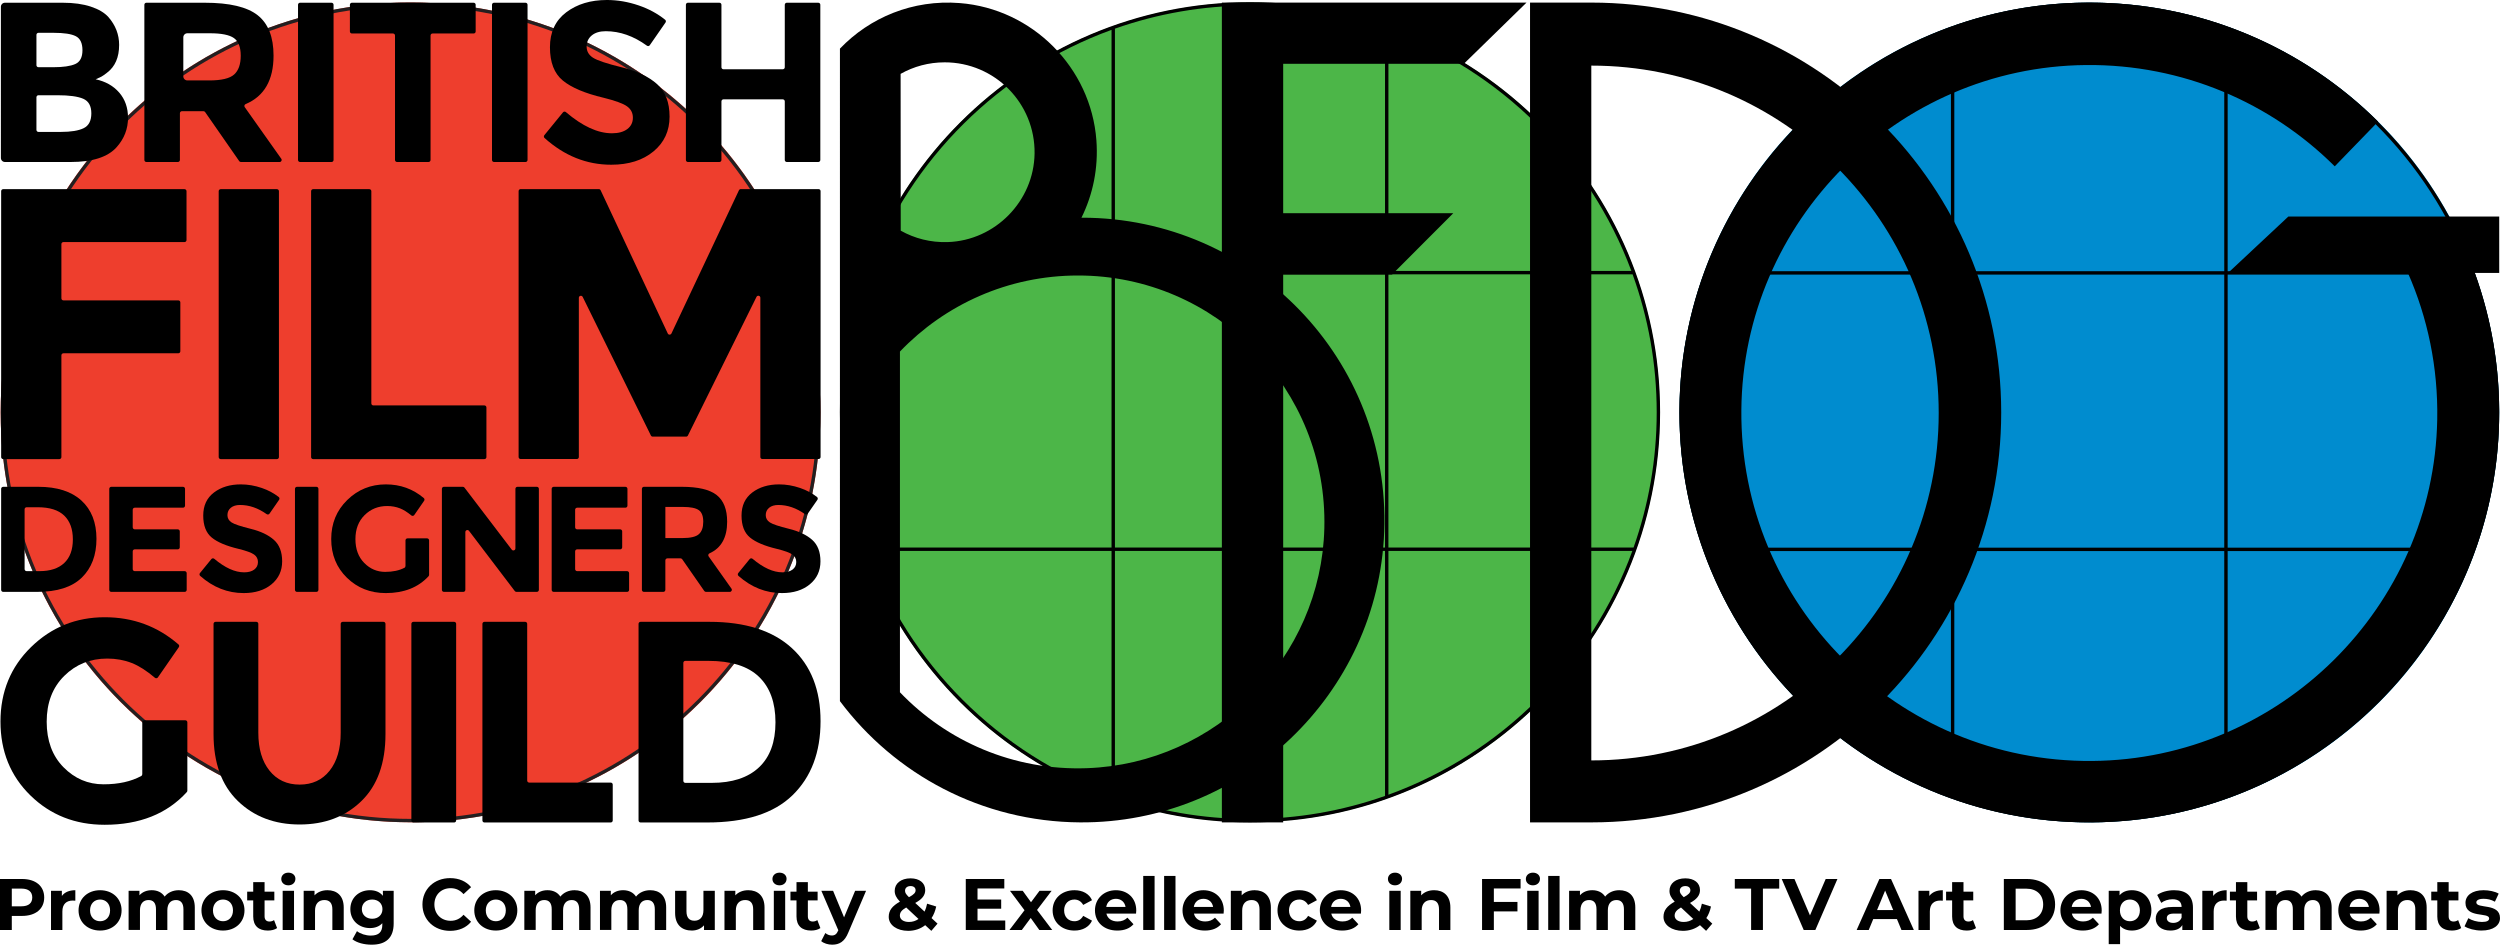 <?xml version="1.0" encoding="UTF-8"?> <svg xmlns="http://www.w3.org/2000/svg" id="uuid-058d240d-cfe1-4920-b8c7-aae94152c477" viewBox="0 0 880.64 332.771"><defs><style>.uuid-3c08897f-44d5-4b16-bc11-22925368febe,.uuid-992b46c2-681b-47f1-876e-70f4f7eb9ede,.uuid-51040bf6-9986-442e-bf55-7710871356fe,.uuid-1243d147-7913-47c7-850f-62cfac705b1e,.uuid-6a1984d7-6dee-44d9-82d8-d2633ae6b83f{stroke-width:0px;}.uuid-992b46c2-681b-47f1-876e-70f4f7eb9ede{fill:#4cb648;}.uuid-51040bf6-9986-442e-bf55-7710871356fe{fill:#231f20;}.uuid-1243d147-7913-47c7-850f-62cfac705b1e{fill:#ee3e2d;}.uuid-6a1984d7-6dee-44d9-82d8-d2633ae6b83f{fill:#008ccf;}</style></defs><g id="uuid-5a7d81a7-9c3e-43fc-8f9d-f63de1971042"><g id="uuid-4e6c2c20-d688-4156-9001-93de2ced836f"><g id="uuid-3b5bd29a-7f5a-4453-9852-85f9f9c8c2b0"><circle class="uuid-992b46c2-681b-47f1-876e-70f4f7eb9ede" cx="440.32" cy="145.23" r="144.316"></circle><path class="uuid-3c08897f-44d5-4b16-bc11-22925368febe" d="m440.32.769c-79.656,0-144.462,64.805-144.462,144.461s64.805,144.462,144.462,144.462,144.461-64.805,144.461-144.462S519.976.769,440.32.769Zm48.761,95.87h86.013c5.49,15.18,8.49,31.541,8.49,48.592,0,16.697-2.881,32.731-8.155,47.644h-86.348v-96.235Zm-1.198,96.235h-95.139v-96.235h95.139v96.235Zm86.772-97.433h-85.574V10.516c39.491,14.338,70.942,45.574,85.574,84.925ZM487.883,10.093v85.348h-95.139V10.098c14.894-5.259,30.905-8.131,47.576-8.131s32.673,2.871,47.563,8.127Zm-96.337.427v84.92h-85.561c14.63-39.347,46.076-70.58,85.561-84.92Zm-86,86.118h86v96.235h-86.335c-5.274-14.913-8.155-30.947-8.155-47.644,0-17.05,3-33.412,8.49-48.592Zm.088,97.433h85.912v85.869c-39.802-14.456-71.437-46.076-85.912-85.869Zm87.11,86.291v-86.291h95.139v86.296c-14.89,5.256-30.896,8.127-47.563,8.127s-32.682-2.872-47.576-8.132Zm96.337-.418v-85.873h85.925c-14.477,39.797-46.117,71.42-85.925,85.873Z"></path></g><g id="uuid-2b837405-3fea-420f-a6b1-7d311963abd3"><circle class="uuid-6a1984d7-6dee-44d9-82d8-d2633ae6b83f" cx="735.975" cy="145.303" r="144.39"></circle><path class="uuid-3c08897f-44d5-4b16-bc11-22925368febe" d="m735.97.913c-79.614,0-144.385,64.77-144.385,144.385s64.771,144.385,144.385,144.385,144.385-64.771,144.385-144.385S815.584.913,735.97.913Zm48.735,9.742c39.47,14.331,70.905,45.55,85.529,84.88h-85.529V10.654Zm-97.483.005v84.875h-85.516c14.623-39.326,46.052-70.542,85.516-84.875Zm0,269.276c-39.781-14.448-71.399-46.051-85.867-85.823h85.867v85.823Zm96.286.427c-14.882,5.253-30.88,8.123-47.538,8.123s-32.665-2.871-47.551-8.127v-86.246h95.089v86.25Zm0-87.447h-182.575c-5.272-14.905-8.151-30.931-8.151-47.618,0-17.041,2.998-33.394,8.485-48.566h182.24v96.184Zm0-97.381h-95.089V10.237c14.886-5.256,30.889-8.127,47.551-8.127s32.656,2.869,47.538,8.123v85.302Zm1.197,184.406v-85.828h85.88c-14.469,39.776-46.092,71.382-85.88,85.828Zm0-87.025v-96.184h85.968c5.487,15.172,8.485,31.524,8.485,48.566,0,16.688-2.879,32.713-8.151,47.618h-86.302Z"></path></g><g id="uuid-ebb43cbc-08f9-438f-815a-dbae00648d6a"><path id="uuid-834030a0-a9bb-4d87-b48d-cee41d4f4797" class="uuid-3c08897f-44d5-4b16-bc11-22925368febe" d="m295.869,246.977c19.296,25.761,49.989,42.492,84.599,42.714,57.222.367,104.952-45.171,107.123-102.353,2.305-60.711-46.228-110.653-106.425-110.653-.072,0-.143.003-.215.003,4.016-8.127,5.996-17.44,5.261-27.276-1.915-25.601-22.523-46.309-48.115-48.329-16.611-1.311-31.758,5.111-42.224,16.049l-.003,229.845Zm36.901-225.018c17.639,0,31.909,14.421,31.664,32.116-.232,16.736-13.855,30.643-30.583,31.199-6.027.201-11.692-1.284-16.561-4.018l-.044-55.237c4.587-2.585,9.884-4.061,15.525-4.061Zm50.102,248.64c-25.908.914-49.393-9.53-65.864-26.742l0-120.012c15.803-16.514,38.062-26.797,62.723-26.797,48.671,0,87.986,40.057,86.776,89.002-1.128,45.627-38.023,82.94-83.635,84.549Z"></path><polygon id="uuid-5f67b93d-89f3-4cb6-a755-937b2baae512" class="uuid-3c08897f-44d5-4b16-bc11-22925368febe" points="430.408 .913 430.408 22.483 430.408 75.112 430.408 96.712 430.408 289.692 452.008 289.692 452.008 96.712 490.35 96.712 511.913 75.112 452.008 75.112 452.008 22.483 515.642 22.483 537.724 .913 430.408 .913"></polygon><path id="uuid-9c74eb75-5250-433a-acd5-ddd9ca442983" class="uuid-3c08897f-44d5-4b16-bc11-22925368febe" d="m560.65.914v-.001h-21.687v288.78h21.687v-.001c79.697-.056,144.287-64.679,144.287-144.389S640.347.97,560.65.914Zm-.103,266.943V23.112c67.585,0,122.373,54.788,122.373,122.373s-54.788,122.373-122.373,122.373Z"></path><path id="uuid-6f05675d-5d64-44d8-9efa-305c02532a68" class="uuid-3c08897f-44d5-4b16-bc11-22925368febe" d="m871.775,96.144h8.59v-19.865h-74.283l-21.24,19.865h63.363c6.935,15.747,10.658,33.227,10.324,51.615-1.203,66.105-55.428,119.758-121.542,120.292-68.527.553-124.182-55.13-123.583-123.667.581-66.483,54.872-120.829,121.354-121.474,34.219-.332,65.24,13.362,87.67,35.681l15.269-15.755c-26.43-26.239-62.952-42.328-103.233-41.916-78.284.8-142.189,64.805-142.874,143.09-.707,80.772,64.915,146.389,145.689,145.676,77.931-.688,141.747-63.965,143.064-141.888.307-18.163-2.745-35.572-8.568-51.655Z"></path></g></g><g id="uuid-03b343a9-97bc-4e9c-ad2b-2d3bbebc9646"><circle class="uuid-1243d147-7913-47c7-850f-62cfac705b1e" cx="144.612" cy="145.267" r="144.385"></circle><path class="uuid-51040bf6-9986-442e-bf55-7710871356fe" d="m144.612,289.651C64.998,289.651.228,224.881.228,145.266S64.998.882,144.612.882s144.384,64.771,144.384,144.385-64.77,144.385-144.384,144.385Zm0-287.575C65.658,2.077,1.423,66.311,1.423,145.266s64.235,143.19,143.189,143.19,143.189-64.235,143.189-143.19S223.567,2.077,144.612,2.077Z"></path></g><g id="uuid-5b4e20ac-85e0-4025-a596-dc5378dbc1e2"><g id="uuid-47f0a6d0-5089-43b1-bc31-993b609fd6a3"><path class="uuid-3c08897f-44d5-4b16-bc11-22925368febe" d="m50.834,253.725h14.45c.394,0,.713.319.713.713v24.083c0,.181-.068.358-.19.492-6.997,7.681-16.641,11.52-28.932,11.52-10.382,0-19.096-3.438-26.14-10.314-7.045-6.876-10.567-15.555-10.567-26.037s3.59-19.229,10.769-26.241c7.179-7.011,15.841-10.517,25.987-10.517,9.927,0,18.581,3.195,25.958,9.585.276.239.327.654.119.954l-7.377,10.656c-.24.346-.728.402-1.05.13-2.937-2.485-5.652-4.217-8.145-5.196-2.664-1.044-5.546-1.567-8.646-1.567-6.001,0-11.057,2.04-15.168,6.118-4.113,4.08-6.168,9.455-6.168,16.129s1.972,12.017,5.915,16.027c3.943,4.011,8.645,6.017,14.106,6.017,5.277,0,9.704-.976,13.281-2.928.23-.126.37-.37.37-.633v-18.277c0-.394.319-.713.713-.713Z"></path><path class="uuid-3c08897f-44d5-4b16-bc11-22925368febe" d="m94.936,271.472c2.629,3.271,6.168,4.905,10.617,4.905s7.971-1.634,10.566-4.905c2.595-3.268,3.893-7.735,3.893-13.398v-38.318c0-.394.319-.713.713-.713h14.35c.394,0,.713.319.713.713v38.824c0,10.248-2.83,18.117-8.493,23.611-5.663,5.495-12.911,8.241-21.741,8.241s-16.095-2.764-21.791-8.292c-5.697-5.527-8.544-13.381-8.544-23.561v-38.824c0-.394.319-.713.713-.713h14.349c.394,0,.713.319.713.713v38.318c0,5.663,1.315,10.13,3.944,13.398Z"></path><path class="uuid-3c08897f-44d5-4b16-bc11-22925368febe" d="m145.62,219.042h14.35c.394,0,.713.319.713.713v69.256c0,.394-.319.713-.713.713h-14.35c-.394,0-.713-.319-.713-.713v-69.256c0-.394.319-.713.713-.713Z"></path><path class="uuid-3c08897f-44d5-4b16-bc11-22925368febe" d="m169.932,289.011v-69.256c0-.394.319-.713.713-.713h14.349c.394,0,.713.319.713.713v55.201c0,.394.319.713.713.713h28.707c.394,0,.713.319.713.713v12.63c0,.394-.319.713-.713.713h-44.482c-.394,0-.713-.319-.713-.713Z"></path><path class="uuid-3c08897f-44d5-4b16-bc11-22925368febe" d="m278.93,228.294c6.74,6.169,10.112,14.748,10.112,25.735s-3.286,19.685-9.86,26.088c-6.572,6.405-16.601,9.606-30.083,9.606h-23.455c-.394,0-.713-.319-.713-.713v-69.256c0-.394.319-.713.713-.713h24.264c12.605,0,22.279,3.084,29.021,9.252Zm-11.578,42.015c3.876-3.64,5.814-8.931,5.814-15.875s-1.939-12.286-5.814-16.027c-3.877-3.741-9.825-5.612-17.847-5.612h-8.084c-.394,0-.713.319-.713.713v41.55c0,.394.319.713.713.713h9.298c7.212,0,12.756-1.82,16.634-5.461Z"></path></g><g id="uuid-70ea4f21-a5ca-4098-afcb-3398b756f75c"><path class="uuid-3c08897f-44d5-4b16-bc11-22925368febe" d="m28.684,176.322c3.53,3.23,5.296,7.724,5.296,13.478s-1.721,10.31-5.164,13.664c-3.442,3.354-8.694,5.031-15.755,5.031H1.122c-.397,0-.718-.321-.718-.718v-35.581c0-.397.321-.718.718-.718h12.363c6.601,0,11.668,1.615,15.199,4.845Zm-6.064,22.004c2.03-1.907,3.045-4.678,3.045-8.314s-1.015-6.435-3.045-8.394c-2.031-1.96-5.146-2.939-9.347-2.939h-3.889c-.397,0-.718.321-.718.718v21.071c0,.397.321.718.718.718h4.525c3.777,0,6.681-.953,8.712-2.859Z"></path><path class="uuid-3c08897f-44d5-4b16-bc11-22925368febe" d="m65.181,172.195v5.925c0,.397-.321.718-.718.718h-16.993c-.397,0-.718.321-.718.718v6.189c0,.397.321.718.718.718h15.14c.397,0,.718.321.718.718v5.608c0,.397-.321.718-.718.718h-15.14c-.397,0-.718.321-.718.718v6.243c0,.397.321.718.718.718h17.576c.397,0,.718.321.718.718v5.873c0,.397-.321.718-.718.718h-25.837c-.397,0-.718-.321-.718-.718v-35.581c0-.397.321-.718.718-.718h25.255c.397,0,.718.321.718.718Z"></path><path class="uuid-3c08897f-44d5-4b16-bc11-22925368febe" d="m81.308,178.865c-.794.653-1.192,1.518-1.192,2.594,0,1.077.485,1.933,1.456,2.568.971.636,3.212,1.386,6.726,2.251,3.513.866,6.24,2.163,8.182,3.892,1.941,1.73,2.912,4.255,2.912,7.573,0,3.319-1.244,6.011-3.733,8.076-2.489,2.065-5.764,3.098-9.823,3.098-5.648,0-10.755-2.017-15.32-6.049-.289-.255-.322-.701-.079-1l4.027-4.936c.254-.311.714-.344,1.021-.086,3.775,3.175,7.279,4.763,10.509,4.763,1.517,0,2.709-.327,3.575-.981.865-.653,1.297-1.536,1.297-2.648s-.459-1.994-1.377-2.648c-.919-.653-2.736-1.315-5.455-1.986-4.308-1.024-7.459-2.357-9.453-3.998-1.995-1.642-2.992-4.219-2.992-7.732s1.262-6.222,3.786-8.129c2.524-1.907,5.675-2.86,9.453-2.86,2.47,0,4.942.424,7.414,1.271,2.24.768,4.22,1.827,5.939,3.176.298.234.354.668.138.979l-3.384,4.883c-.229.33-.681.398-1.008.166-3.028-2.147-6.15-3.22-9.364-3.22-1.377,0-2.462.328-3.257.981Z"></path><path class="uuid-3c08897f-44d5-4b16-bc11-22925368febe" d="m104.622,171.477h6.826c.397,0,.718.321.718.718v35.581c0,.397-.321.718-.718.718h-6.826c-.397,0-.718-.321-.718-.718v-35.581c0-.397.321-.718.718-.718Z"></path><path class="uuid-3c08897f-44d5-4b16-bc11-22925368febe" d="m143.556,189.641h6.879c.397,0,.718.321.718.718v12.127c0,.185-.069.366-.195.502-3.657,3.954-8.675,5.929-15.057,5.929-5.438,0-10.001-1.801-13.69-5.402-3.689-3.6-5.534-8.146-5.534-13.636s1.88-10.07,5.641-13.743c3.76-3.672,8.296-5.508,13.609-5.508,5.091,0,9.542,1.605,13.353,4.813.283.238.335.662.124.967l-3.469,5.012c-.24.347-.727.403-1.054.134-1.428-1.173-2.752-1.999-3.975-2.479-1.395-.547-2.905-.821-4.529-.821-3.142,0-5.79,1.069-7.943,3.204-2.154,2.137-3.23,4.952-3.23,8.447s1.032,6.294,3.098,8.393c2.065,2.102,4.527,3.151,7.388,3.151,2.672,0,4.929-.478,6.768-1.434.237-.123.38-.375.38-.643v-9.015c0-.397.321-.718.718-.718Z"></path><path class="uuid-3c08897f-44d5-4b16-bc11-22925368febe" d="m182.279,171.477h6.825c.397,0,.718.321.718.718v35.581c0,.397-.321.718-.718.718h-7.188c-.224,0-.436-.105-.572-.283l-16.131-21.216c-.416-.547-1.29-.253-1.29.434v20.347c0,.397-.321.718-.718.718h-6.825c-.397,0-.718-.321-.718-.718v-35.581c0-.397.321-.718.718-.718h6.659c.224,0,.435.105.571.283l16.66,21.857c.417.546,1.289.252,1.289-.435v-20.986c0-.397.321-.718.718-.718Z"></path><path class="uuid-3c08897f-44d5-4b16-bc11-22925368febe" d="m221.024,172.195v5.925c0,.397-.321.718-.718.718h-16.994c-.397,0-.718.321-.718.718v6.189c0,.397.321.718.718.718h15.139c.397,0,.718.321.718.718v5.608c0,.397-.321.718-.718.718h-15.139c-.397,0-.718.321-.718.718v6.243c0,.397.321.718.718.718h17.575c.397,0,.718.321.718.718v5.873c0,.397-.321.718-.718.718h-25.837c-.397,0-.718-.321-.718-.718v-35.581c0-.397.321-.718.718-.718h25.255c.397,0,.718.321.718.718Z"></path><path class="uuid-3c08897f-44d5-4b16-bc11-22925368febe" d="m256.144,183.763c0,5.567-2.07,9.285-6.207,11.15-.421.19-.582.702-.315,1.079l8.05,11.369c.337.475-.003,1.133-.586,1.133h-8.405c-.235,0-.455-.115-.59-.308l-7.78-11.193c-.134-.193-.354-.308-.59-.308h-4.626c-.397,0-.718.321-.718.718v10.373c0,.397-.321.718-.718.718h-6.825c-.397,0-.718-.321-.718-.718v-35.581c0-.397.321-.718.718-.718h13.316c5.754,0,9.858.972,12.313,2.913,2.453,1.942,3.681,5.067,3.681,9.374Zm-9.956,4.395c1.024-.917,1.536-2.374,1.536-4.369,0-1.994-.529-3.362-1.588-4.104-1.06-.741-2.913-1.112-5.561-1.112h-6.196v10.963h6.037c2.824,0,4.748-.458,5.772-1.377Z"></path><path class="uuid-3c08897f-44d5-4b16-bc11-22925368febe" d="m270.929,178.865c-.793.653-1.191,1.518-1.191,2.594,0,1.077.485,1.933,1.456,2.568.971.636,3.213,1.386,6.726,2.251,3.512.866,6.239,2.163,8.181,3.892,1.941,1.73,2.913,4.255,2.913,7.573,0,3.319-1.245,6.011-3.733,8.076-2.489,2.065-5.764,3.098-9.824,3.098-5.648,0-10.755-2.017-15.32-6.049-.289-.255-.322-.701-.079-1l4.027-4.936c.254-.311.714-.344,1.021-.086,3.775,3.175,7.278,4.763,10.508,4.763,1.518,0,2.71-.327,3.575-.981.865-.653,1.298-1.536,1.298-2.648s-.459-1.994-1.377-2.648c-.918-.653-2.737-1.315-5.455-1.986-4.308-1.024-7.459-2.357-9.453-3.998-1.996-1.642-2.992-4.219-2.992-7.732s1.262-6.222,3.786-8.129c2.523-1.907,5.674-2.86,9.453-2.86,2.47,0,4.942.424,7.414,1.271,2.241.768,4.221,1.827,5.939,3.176.298.234.354.668.138.979l-3.384,4.883c-.229.33-.681.398-1.008.166-3.029-2.147-6.15-3.22-9.364-3.22-1.376,0-2.463.328-3.257.981Z"></path></g><g id="uuid-052d5ba8-7a0a-4fc0-82f2-de6cd4cf7cbc"><path class="uuid-3c08897f-44d5-4b16-bc11-22925368febe" d="m65.703,67.347v17.213c0,.394-.319.712-.712.712H22.338c-.394,0-.712.319-.712.712v19.117c0,.394.319.712.712.712h40.475c.394,0,.712.319.712.712v17.212c0,.394-.319.712-.712.712H22.338c-.394,0-.712.319-.712.712v35.85c0,.394-.319.712-.712.712H1.117c-.394,0-.712-.319-.712-.712v-93.667c0-.394.319-.712.712-.712h63.873c.394,0,.712.319.712.712Z"></path><path class="uuid-3c08897f-44d5-4b16-bc11-22925368febe" d="m77.747,66.634h19.797c.394,0,.712.319.712.712v93.667c0,.394-.319.712-.712.712h-19.797c-.394,0-.712-.319-.712-.712v-93.667c0-.394.319-.712.712-.712Z"></path><path class="uuid-3c08897f-44d5-4b16-bc11-22925368febe" d="m109.587,161.013v-93.667c0-.394.319-.712.712-.712h19.797c.394,0,.712.319.712.712v74.757c0,.394.319.712.712.712h39.115c.394,0,.712.319.712.712v17.485c0,.394-.319.712-.712.712h-60.336c-.394,0-.712-.319-.712-.712Z"></path><path class="uuid-3c08897f-44d5-4b16-bc11-22925368febe" d="m266.484,104.572l-24.163,48.837c-.12.243-.368.397-.638.397h-11.765c-.271,0-.519-.154-.639-.398l-24.027-48.82c-.333-.677-1.352-.44-1.352.315v56.081c0,.393-.319.712-.712.712h-19.796c-.393,0-.712-.319-.712-.712v-93.661c0-.393.319-.712.712-.712h27.537c.276,0,.528.16.645.41l23.65,50.454c.256.546,1.032.547,1.289.001l23.783-50.456c.118-.249.369-.409.644-.409h27.402c.393,0,.712.319.712.712v93.661c0,.393-.319.712-.712.712h-19.796c-.393,0-.712-.319-.712-.712v-56.095c0-.753-1.017-.991-1.351-.316Z"></path></g><g id="uuid-6722dab6-03aa-41fb-99fa-7da490487cf3"><path class="uuid-3c08897f-44d5-4b16-bc11-22925368febe" d="m24.872,57.064H1.739c-.787,0-1.426-.638-1.426-1.426V2.389C.314,1.602.952.964,1.739.964h20.404c3.798,0,7.075.456,9.832,1.364,2.755.91,4.828,2.14,6.22,3.692,2.515,2.889,3.772,6.153,3.772,9.791,0,4.388-1.418,7.652-4.254,9.791-.963.75-1.633,1.218-2.007,1.405-.375.189-1.043.495-2.006.923,3.478.75,6.246,2.314,8.307,4.695,2.059,2.381,3.09,5.338,3.09,8.868,0,3.907-1.338,7.358-4.013,10.354-3.103,3.478-8.507,5.217-16.212,5.217ZM12.834,22.964c0,.394.319.713.713.713h5.226c3.477,0,6.059-.374,7.745-1.124,1.685-.749,2.528-2.368,2.528-4.856s-.776-4.133-2.327-4.936c-1.552-.802-4.174-1.203-7.865-1.203h-5.306c-.394,0-.713.319-.713.713v10.693Zm0,22.792c0,.394.319.713.713.713h7.875c3.584,0,6.273-.441,8.066-1.324,1.792-.882,2.688-2.621,2.688-5.216s-.95-4.307-2.849-5.137c-1.9-.829-4.936-1.244-9.109-1.244h-6.671c-.394,0-.713.319-.713.713v11.495Z"></path><path class="uuid-3c08897f-44d5-4b16-bc11-22925368febe" d="m96.358,19.583c0,8.627-3.278,14.322-9.832,17.084-.425.179-.587.694-.321,1.07l12.887,18.202c.334.472-.003,1.125-.582,1.125h-13.659c-.233,0-.452-.114-.585-.306l-12.014-17.286c-.133-.192-.352-.306-.585-.306h-7.582c-.394,0-.713.319-.713.713v16.472c0,.394-.319.713-.713.713h-11.095c-.394,0-.713-.319-.713-.713V1.676c0-.394.319-.713.713-.713h20.555c8.72,0,14.941,1.472,18.66,4.414,3.718,2.943,5.578,7.678,5.578,14.205Zm-13.887,6.662c1.551-1.391,2.327-3.598,2.327-6.621s-.803-5.097-2.408-6.22c-1.605-1.124-4.414-1.685-8.427-1.685h-7.964c-.787,0-1.426.638-1.426,1.426v13.762c0,.787.638,1.426,1.426,1.426h7.724c4.28,0,7.196-.695,8.748-2.086Z"></path><path class="uuid-3c08897f-44d5-4b16-bc11-22925368febe" d="m105.692.964h11.094c.394,0,.713.319.713.713v54.675c0,.394-.319.713-.713.713h-11.094c-.394,0-.713-.319-.713-.713V1.676c0-.394.319-.713.713-.713Z"></path><path class="uuid-3c08897f-44d5-4b16-bc11-22925368febe" d="m151.665,12.511v43.84c0,.394-.319.713-.713.713h-11.095c-.394,0-.713-.319-.713-.713V12.511c0-.394-.319-.713-.713-.713h-14.465c-.394,0-.713-.319-.713-.713V1.676c0-.394.319-.713.713-.713h42.877c.394,0,.713.319.713.713v9.409c0,.394-.319.713-.713.713h-14.465c-.394,0-.713.319-.713.713Z"></path><path class="uuid-3c08897f-44d5-4b16-bc11-22925368febe" d="m174.023.964h11.095c.394,0,.713.319.713.713v54.675c0,.394-.319.713-.713.713h-11.095c-.394,0-.713-.319-.713-.713V1.676c0-.394.319-.713.713-.713Z"></path><path class="uuid-3c08897f-44d5-4b16-bc11-22925368febe" d="m208.449,12.48c-1.203.991-1.805,2.301-1.805,3.933,0,1.633.735,2.929,2.207,3.893,1.47.964,4.868,2.101,10.193,3.411,5.323,1.311,9.456,3.277,12.4,5.898,2.942,2.622,4.414,6.449,4.414,11.477s-1.887,9.109-5.659,12.24c-3.772,3.129-8.735,4.695-14.888,4.695-8.672,0-16.502-3.136-23.489-9.409-.284-.255-.318-.696-.076-.992l6.572-8.056c.253-.31.712-.344,1.016-.084,5.833,4.977,11.24,7.465,16.218,7.465,2.3,0,4.106-.494,5.418-1.485,1.31-.989,1.966-2.327,1.966-4.013s-.696-3.022-2.087-4.013c-1.392-.99-4.147-1.993-8.267-3.01-6.528-1.552-11.304-3.571-14.326-6.061-3.023-2.487-4.534-6.393-4.534-11.717s1.912-9.431,5.738-12.319c3.825-2.889,8.6-4.335,14.326-4.335,3.744,0,7.49.642,11.236,1.927,3.517,1.206,6.611,2.885,9.28,5.035.291.235.346.66.133.968l-5.548,8.005c-.228.328-.68.396-1.003.162-4.686-3.4-9.519-5.101-14.5-5.101-2.086,0-3.732.496-4.936,1.485Z"></path><path class="uuid-3c08897f-44d5-4b16-bc11-22925368febe" d="m277.157.964h11.095c.394,0,.713.319.713.713v54.675c0,.394-.319.713-.713.713h-11.095c-.394,0-.713-.319-.713-.713v-20.646c0-.394-.319-.713-.713-.713h-20.886c-.394,0-.713.319-.713.713v20.646c0,.394-.319.713-.713.713h-11.094c-.394,0-.713-.319-.713-.713V1.676c0-.394.319-.713.713-.713h11.094c.394,0,.713.319.713.713v22.01c0,.394.319.713.713.713h20.886c.394,0,.713-.319.713-.713V1.676c0-.394.319-.713.713-.713Z"></path></g></g><g id="uuid-161729a4-1868-4466-a371-a400fa8a4182"><path class="uuid-3c08897f-44d5-4b16-bc11-22925368febe" d="m15.572,316.147c0,4.002-3.002,6.49-7.799,6.49h-3.617v4.951H0v-17.958h7.773c4.797,0,7.799,2.489,7.799,6.516Zm-4.208,0c0-1.976-1.282-3.13-3.822-3.13h-3.387v6.234h3.387c2.54,0,3.822-1.155,3.822-3.104Z"></path><path class="uuid-3c08897f-44d5-4b16-bc11-22925368febe" d="m26.538,313.582v3.694c-.334-.025-.59-.051-.898-.051-2.206,0-3.668,1.206-3.668,3.848v6.516h-4.002v-13.801h3.822v1.821c.975-1.334,2.617-2.027,4.746-2.027Z"></path><path class="uuid-3c08897f-44d5-4b16-bc11-22925368febe" d="m27.668,320.688c0-4.156,3.207-7.106,7.594-7.106s7.568,2.95,7.568,7.106-3.181,7.106-7.568,7.106-7.594-2.951-7.594-7.106Zm11.108,0c0-2.386-1.514-3.822-3.514-3.822s-3.54,1.437-3.54,3.822,1.539,3.823,3.54,3.823,3.514-1.437,3.514-3.823Z"></path><path class="uuid-3c08897f-44d5-4b16-bc11-22925368febe" d="m68.618,319.687v7.901h-4.002v-7.286c0-2.232-1-3.258-2.617-3.258-1.795,0-3.052,1.155-3.052,3.617v6.926h-4.002v-7.286c0-2.232-.949-3.258-2.617-3.258-1.77,0-3.027,1.155-3.027,3.617v6.926h-4.002v-13.801h3.822v1.59c1.026-1.18,2.566-1.795,4.336-1.795,1.924,0,3.566.744,4.541,2.257,1.103-1.411,2.899-2.257,4.977-2.257,3.284,0,5.643,1.898,5.643,6.105Z"></path><path class="uuid-3c08897f-44d5-4b16-bc11-22925368febe" d="m70.963,320.688c0-4.156,3.207-7.106,7.594-7.106s7.568,2.95,7.568,7.106-3.181,7.106-7.568,7.106-7.594-2.951-7.594-7.106Zm11.108,0c0-2.386-1.514-3.822-3.514-3.822s-3.54,1.437-3.54,3.822,1.539,3.823,3.54,3.823,3.514-1.437,3.514-3.823Z"></path><path class="uuid-3c08897f-44d5-4b16-bc11-22925368febe" d="m97.611,326.922c-.821.59-2.027.872-3.258.872-3.258,0-5.156-1.668-5.156-4.951v-5.669h-2.129v-3.078h2.129v-3.361h4.002v3.361h3.437v3.078h-3.437v5.618c0,1.18.641,1.821,1.718,1.821.59,0,1.181-.179,1.617-.513l1.077,2.822Z"></path><path class="uuid-3c08897f-44d5-4b16-bc11-22925368febe" d="m99.082,309.631c0-1.257,1.001-2.232,2.489-2.232s2.489.923,2.489,2.155c0,1.333-1.001,2.309-2.489,2.309s-2.489-.975-2.489-2.232Zm.488,4.156h4.002v13.801h-4.002v-13.801Z"></path><path class="uuid-3c08897f-44d5-4b16-bc11-22925368febe" d="m121.078,319.687v7.901h-4.002v-7.286c0-2.232-1.026-3.258-2.796-3.258-1.924,0-3.31,1.18-3.31,3.72v6.824h-4.002v-13.801h3.822v1.616c1.077-1.18,2.694-1.821,4.566-1.821,3.258,0,5.721,1.898,5.721,6.105Z"></path><path class="uuid-3c08897f-44d5-4b16-bc11-22925368febe" d="m138.673,313.787v11.493c0,5.13-2.771,7.491-7.747,7.491-2.617,0-5.156-.641-6.773-1.898l1.591-2.873c1.18.949,3.104,1.565,4.874,1.565,2.822,0,4.053-1.283,4.053-3.772v-.59c-1.052,1.154-2.566,1.719-4.361,1.719-3.823,0-6.901-2.643-6.901-6.67s3.078-6.67,6.901-6.67c1.924,0,3.514.641,4.566,1.976v-1.77h3.797Zm-3.95,6.464c0-2.027-1.514-3.386-3.617-3.386s-3.643,1.359-3.643,3.386,1.539,3.387,3.643,3.387,3.617-1.36,3.617-3.387Z"></path><path class="uuid-3c08897f-44d5-4b16-bc11-22925368febe" d="m148.808,318.61c0-5.413,4.156-9.287,9.749-9.287,3.104,0,5.695,1.129,7.388,3.181l-2.668,2.463c-1.206-1.385-2.719-2.104-4.515-2.104-3.361,0-5.746,2.36-5.746,5.746s2.386,5.746,5.746,5.746c1.795,0,3.309-.718,4.515-2.129l2.668,2.463c-1.693,2.078-4.284,3.207-7.414,3.207-5.567,0-9.723-3.874-9.723-9.287Z"></path><path class="uuid-3c08897f-44d5-4b16-bc11-22925368febe" d="m167.068,320.688c0-4.156,3.207-7.106,7.594-7.106s7.568,2.95,7.568,7.106-3.181,7.106-7.568,7.106-7.594-2.951-7.594-7.106Zm11.108,0c0-2.386-1.514-3.822-3.514-3.822s-3.54,1.437-3.54,3.822,1.539,3.823,3.54,3.823,3.514-1.437,3.514-3.823Z"></path><path class="uuid-3c08897f-44d5-4b16-bc11-22925368febe" d="m208.017,319.687v7.901h-4.002v-7.286c0-2.232-1-3.258-2.617-3.258-1.795,0-3.052,1.155-3.052,3.617v6.926h-4.002v-7.286c0-2.232-.949-3.258-2.617-3.258-1.77,0-3.027,1.155-3.027,3.617v6.926h-4.002v-13.801h3.822v1.59c1.026-1.18,2.566-1.795,4.336-1.795,1.924,0,3.566.744,4.541,2.257,1.103-1.411,2.899-2.257,4.977-2.257,3.284,0,5.643,1.898,5.643,6.105Z"></path><path class="uuid-3c08897f-44d5-4b16-bc11-22925368febe" d="m234.661,319.687v7.901h-4.002v-7.286c0-2.232-1-3.258-2.617-3.258-1.795,0-3.052,1.155-3.052,3.617v6.926h-4.002v-7.286c0-2.232-.949-3.258-2.617-3.258-1.77,0-3.027,1.155-3.027,3.617v6.926h-4.002v-13.801h3.822v1.59c1.026-1.18,2.566-1.795,4.336-1.795,1.924,0,3.566.744,4.541,2.257,1.103-1.411,2.899-2.257,4.977-2.257,3.284,0,5.643,1.898,5.643,6.105Z"></path><path class="uuid-3c08897f-44d5-4b16-bc11-22925368febe" d="m251.791,313.787v13.801h-3.797v-1.642c-1.052,1.206-2.591,1.847-4.284,1.847-3.464,0-5.901-1.95-5.901-6.208v-7.798h4.002v7.208c0,2.309,1.026,3.336,2.796,3.336,1.847,0,3.181-1.181,3.181-3.72v-6.824h4.002Z"></path><path class="uuid-3c08897f-44d5-4b16-bc11-22925368febe" d="m269.309,319.687v7.901h-4.002v-7.286c0-2.232-1.026-3.258-2.796-3.258-1.924,0-3.31,1.18-3.31,3.72v6.824h-4.002v-13.801h3.822v1.616c1.077-1.18,2.694-1.821,4.566-1.821,3.258,0,5.721,1.898,5.721,6.105Z"></path><path class="uuid-3c08897f-44d5-4b16-bc11-22925368febe" d="m272.094,309.631c0-1.257,1.001-2.232,2.489-2.232s2.489.923,2.489,2.155c0,1.333-1.001,2.309-2.489,2.309s-2.489-.975-2.489-2.232Zm.488,4.156h4.002v13.801h-4.002v-13.801Z"></path><path class="uuid-3c08897f-44d5-4b16-bc11-22925368febe" d="m288.985,326.922c-.821.59-2.027.872-3.258.872-3.258,0-5.156-1.668-5.156-4.951v-5.669h-2.129v-3.078h2.129v-3.361h4.002v3.361h3.437v3.078h-3.437v5.618c0,1.18.641,1.821,1.718,1.821.59,0,1.181-.179,1.617-.513l1.077,2.822Z"></path><path class="uuid-3c08897f-44d5-4b16-bc11-22925368febe" d="m305.079,313.787l-6.234,14.648c-1.334,3.335-3.232,4.335-5.721,4.335-1.411,0-2.95-.462-3.848-1.257l1.462-2.848c.616.538,1.462.872,2.257.872,1.103,0,1.719-.487,2.257-1.719l.052-.128-5.978-13.904h4.13l3.874,9.363,3.899-9.363h3.848Z"></path><path class="uuid-3c08897f-44d5-4b16-bc11-22925368febe" d="m328.066,327.897l-2.155-2.001c-1.642,1.283-3.694,2.001-6.003,2.001-3.951,0-6.85-2.052-6.85-4.926,0-2.257,1.206-3.822,3.951-5.362-1.308-1.359-1.847-2.514-1.847-3.797,0-2.616,2.206-4.412,5.593-4.412,3.104,0,5.156,1.591,5.156,4.13,0,1.847-1.077,3.207-3.514,4.541l3.284,3.052c.384-.795.693-1.744.897-2.796l3.207,1c-.333,1.539-.872,2.925-1.642,4.079l2.104,1.95-2.18,2.54Zm-4.515-4.182l-4.335-4.053c-1.642.949-2.232,1.77-2.232,2.873,0,1.308,1.232,2.232,3.207,2.232,1.232,0,2.386-.36,3.361-1.052Zm-4.746-9.953c0,.693.282,1.206,1.385,2.283,1.77-.949,2.334-1.617,2.334-2.437,0-.872-.616-1.488-1.77-1.488-1.232,0-1.95.693-1.95,1.642Z"></path><path class="uuid-3c08897f-44d5-4b16-bc11-22925368febe" d="m354.107,324.254v3.335h-13.904v-17.958h13.571v3.336h-9.44v3.899h8.338v3.232h-8.338v4.156h9.774Z"></path><path class="uuid-3c08897f-44d5-4b16-bc11-22925368febe" d="m366.102,327.589l-3.027-4.233-3.13,4.233h-4.361l5.31-6.952-5.13-6.849h4.489l2.925,4.027,3.002-4.027h4.258l-5.131,6.747,5.336,7.055h-4.541Z"></path><path class="uuid-3c08897f-44d5-4b16-bc11-22925368febe" d="m370.792,320.688c0-4.156,3.207-7.106,7.696-7.106,2.899,0,5.182,1.257,6.183,3.514l-3.104,1.668c-.744-1.309-1.847-1.898-3.104-1.898-2.027,0-3.617,1.411-3.617,3.822s1.591,3.823,3.617,3.823c1.257,0,2.36-.564,3.104-1.898l3.104,1.693c-1,2.206-3.284,3.489-6.183,3.489-4.489,0-7.696-2.951-7.696-7.106Z"></path><path class="uuid-3c08897f-44d5-4b16-bc11-22925368febe" d="m400.175,321.817h-10.441c.385,1.719,1.847,2.771,3.951,2.771,1.462,0,2.514-.437,3.463-1.334l2.129,2.309c-1.283,1.462-3.207,2.232-5.695,2.232-4.771,0-7.875-3.002-7.875-7.106,0-4.13,3.155-7.106,7.362-7.106,4.053,0,7.184,2.719,7.184,7.157,0,.308-.052.744-.077,1.077Zm-10.492-2.334h6.798c-.282-1.744-1.59-2.873-3.386-2.873-1.821,0-3.13,1.103-3.412,2.873Z"></path><path class="uuid-3c08897f-44d5-4b16-bc11-22925368febe" d="m402.708,308.553h4.002v19.035h-4.002v-19.035Z"></path><path class="uuid-3c08897f-44d5-4b16-bc11-22925368febe" d="m410.072,308.553h4.002v19.035h-4.002v-19.035Z"></path><path class="uuid-3c08897f-44d5-4b16-bc11-22925368febe" d="m431.018,321.817h-10.441c.385,1.719,1.847,2.771,3.951,2.771,1.462,0,2.514-.437,3.463-1.334l2.129,2.309c-1.283,1.462-3.207,2.232-5.695,2.232-4.771,0-7.875-3.002-7.875-7.106,0-4.13,3.155-7.106,7.362-7.106,4.053,0,7.184,2.719,7.184,7.157,0,.308-.052.744-.077,1.077Zm-10.492-2.334h6.798c-.282-1.744-1.59-2.873-3.386-2.873-1.821,0-3.13,1.103-3.412,2.873Z"></path><path class="uuid-3c08897f-44d5-4b16-bc11-22925368febe" d="m447.674,319.687v7.901h-4.002v-7.286c0-2.232-1.026-3.258-2.796-3.258-1.924,0-3.31,1.18-3.31,3.72v6.824h-4.002v-13.801h3.822v1.616c1.077-1.18,2.694-1.821,4.566-1.821,3.258,0,5.721,1.898,5.721,6.105Z"></path><path class="uuid-3c08897f-44d5-4b16-bc11-22925368febe" d="m450.005,320.688c0-4.156,3.207-7.106,7.696-7.106,2.899,0,5.182,1.257,6.183,3.514l-3.104,1.668c-.744-1.309-1.847-1.898-3.104-1.898-2.027,0-3.617,1.411-3.617,3.822s1.591,3.823,3.617,3.823c1.257,0,2.36-.564,3.104-1.898l3.104,1.693c-1,2.206-3.284,3.489-6.183,3.489-4.489,0-7.696-2.951-7.696-7.106Z"></path><path class="uuid-3c08897f-44d5-4b16-bc11-22925368febe" d="m479.388,321.817h-10.441c.385,1.719,1.847,2.771,3.951,2.771,1.462,0,2.514-.437,3.463-1.334l2.129,2.309c-1.283,1.462-3.207,2.232-5.695,2.232-4.771,0-7.875-3.002-7.875-7.106,0-4.13,3.155-7.106,7.362-7.106,4.053,0,7.184,2.719,7.184,7.157,0,.308-.052.744-.077,1.077Zm-10.492-2.334h6.798c-.282-1.744-1.59-2.873-3.386-2.873-1.821,0-3.13,1.103-3.412,2.873Z"></path><path class="uuid-3c08897f-44d5-4b16-bc11-22925368febe" d="m488.907,309.631c0-1.257,1.001-2.232,2.489-2.232s2.489.923,2.489,2.155c0,1.333-1,2.309-2.489,2.309s-2.489-.975-2.489-2.232Zm.488,4.156h4.002v13.801h-4.002v-13.801Z"></path><path class="uuid-3c08897f-44d5-4b16-bc11-22925368febe" d="m510.903,319.687v7.901h-4.002v-7.286c0-2.232-1.026-3.258-2.796-3.258-1.924,0-3.31,1.18-3.31,3.72v6.824h-4.002v-13.801h3.822v1.616c1.077-1.18,2.694-1.821,4.566-1.821,3.258,0,5.721,1.898,5.721,6.105Z"></path><path class="uuid-3c08897f-44d5-4b16-bc11-22925368febe" d="m526.22,312.966v4.745h8.312v3.336h-8.312v6.541h-4.156v-17.958h13.571v3.336h-9.415Z"></path><path class="uuid-3c08897f-44d5-4b16-bc11-22925368febe" d="m537.491,309.631c0-1.257,1.001-2.232,2.489-2.232s2.489.923,2.489,2.155c0,1.333-1.001,2.309-2.489,2.309s-2.489-.975-2.489-2.232Zm.488,4.156h4.002v13.801h-4.002v-13.801Z"></path><path class="uuid-3c08897f-44d5-4b16-bc11-22925368febe" d="m545.365,308.553h4.002v19.035h-4.002v-19.035Z"></path><path class="uuid-3c08897f-44d5-4b16-bc11-22925368febe" d="m576.045,319.687v7.901h-4.002v-7.286c0-2.232-1-3.258-2.617-3.258-1.795,0-3.052,1.155-3.052,3.617v6.926h-4.002v-7.286c0-2.232-.949-3.258-2.617-3.258-1.77,0-3.027,1.155-3.027,3.617v6.926h-4.002v-13.801h3.822v1.59c1.026-1.18,2.566-1.795,4.336-1.795,1.924,0,3.566.744,4.541,2.257,1.103-1.411,2.899-2.257,4.977-2.257,3.284,0,5.643,1.898,5.643,6.105Z"></path><path class="uuid-3c08897f-44d5-4b16-bc11-22925368febe" d="m600.984,327.897l-2.155-2.001c-1.642,1.283-3.694,2.001-6.003,2.001-3.951,0-6.85-2.052-6.85-4.926,0-2.257,1.206-3.822,3.951-5.362-1.308-1.359-1.847-2.514-1.847-3.797,0-2.616,2.206-4.412,5.592-4.412,3.104,0,5.157,1.591,5.157,4.13,0,1.847-1.077,3.207-3.515,4.541l3.284,3.052c.385-.795.693-1.744.898-2.796l3.207,1c-.334,1.539-.873,2.925-1.642,4.079l2.103,1.95-2.18,2.54Zm-4.515-4.182l-4.335-4.053c-1.642.949-2.232,1.77-2.232,2.873,0,1.308,1.232,2.232,3.207,2.232,1.232,0,2.386-.36,3.361-1.052Zm-4.746-9.953c0,.693.282,1.206,1.385,2.283,1.77-.949,2.334-1.617,2.334-2.437,0-.872-.616-1.488-1.77-1.488-1.231,0-1.95.693-1.95,1.642Z"></path><path class="uuid-3c08897f-44d5-4b16-bc11-22925368febe" d="m616.84,313.018h-5.746v-3.387h15.649v3.387h-5.746v14.571h-4.156v-14.571Z"></path><path class="uuid-3c08897f-44d5-4b16-bc11-22925368febe" d="m647.244,309.631l-7.773,17.958h-4.105l-7.747-17.958h4.489l5.464,12.827,5.541-12.827h4.13Z"></path><path class="uuid-3c08897f-44d5-4b16-bc11-22925368febe" d="m668.205,323.741h-8.338l-1.591,3.848h-4.258l8.004-17.958h4.105l8.03,17.958h-4.361l-1.591-3.848Zm-1.308-3.155l-2.848-6.875-2.848,6.875h5.695Z"></path><path class="uuid-3c08897f-44d5-4b16-bc11-22925368febe" d="m684.366,313.582v3.694c-.334-.025-.59-.051-.898-.051-2.206,0-3.668,1.206-3.668,3.848v6.516h-4.002v-13.801h3.822v1.821c.975-1.334,2.617-2.027,4.746-2.027Z"></path><path class="uuid-3c08897f-44d5-4b16-bc11-22925368febe" d="m696.063,326.922c-.821.59-2.027.872-3.258.872-3.258,0-5.156-1.668-5.156-4.951v-5.669h-2.129v-3.078h2.129v-3.361h4.002v3.361h3.437v3.078h-3.437v5.618c0,1.18.641,1.821,1.718,1.821.59,0,1.181-.179,1.617-.513l1.077,2.822Z"></path><path class="uuid-3c08897f-44d5-4b16-bc11-22925368febe" d="m705.864,309.631h8.158c5.875,0,9.902,3.54,9.902,8.979s-4.027,8.979-9.902,8.979h-8.158v-17.958Zm7.953,14.546c3.566,0,5.901-2.129,5.901-5.567s-2.334-5.567-5.901-5.567h-3.797v11.134h3.797Z"></path><path class="uuid-3c08897f-44d5-4b16-bc11-22925368febe" d="m740.263,321.817h-10.441c.385,1.719,1.847,2.771,3.951,2.771,1.462,0,2.514-.437,3.463-1.334l2.129,2.309c-1.283,1.462-3.207,2.232-5.695,2.232-4.771,0-7.875-3.002-7.875-7.106,0-4.13,3.155-7.106,7.362-7.106,4.053,0,7.184,2.719,7.184,7.157,0,.308-.052.744-.077,1.077Zm-10.492-2.334h6.798c-.282-1.744-1.59-2.873-3.386-2.873-1.821,0-3.13,1.103-3.412,2.873Z"></path><path class="uuid-3c08897f-44d5-4b16-bc11-22925368febe" d="m757.842,320.688c0,4.336-3.002,7.106-6.875,7.106-1.719,0-3.13-.539-4.156-1.668v6.439h-4.002v-18.778h3.822v1.59c1-1.206,2.489-1.795,4.336-1.795,3.873,0,6.875,2.771,6.875,7.106Zm-4.053,0c0-2.386-1.514-3.822-3.514-3.822s-3.515,1.437-3.515,3.822,1.514,3.823,3.515,3.823,3.514-1.437,3.514-3.823Z"></path><path class="uuid-3c08897f-44d5-4b16-bc11-22925368febe" d="m772.481,319.713v7.875h-3.745v-1.719c-.744,1.257-2.181,1.924-4.208,1.924-3.232,0-5.156-1.796-5.156-4.182,0-2.437,1.719-4.13,5.926-4.13h3.181c0-1.718-1.026-2.719-3.181-2.719-1.462,0-2.976.488-3.976,1.283l-1.437-2.796c1.514-1.077,3.746-1.667,5.952-1.667,4.207,0,6.644,1.95,6.644,6.131Zm-4.002,3.514v-1.411h-2.745c-1.873,0-2.463.693-2.463,1.617,0,1.0.847,1.667,2.257,1.667,1.334,0,2.489-.616,2.951-1.873Z"></path><path class="uuid-3c08897f-44d5-4b16-bc11-22925368febe" d="m784.347,313.582v3.694c-.334-.025-.59-.051-.898-.051-2.206,0-3.668,1.206-3.668,3.848v6.516h-4.002v-13.801h3.822v1.821c.975-1.334,2.617-2.027,4.746-2.027Z"></path><path class="uuid-3c08897f-44d5-4b16-bc11-22925368febe" d="m796.044,326.922c-.821.59-2.027.872-3.258.872-3.258,0-5.156-1.668-5.156-4.951v-5.669h-2.129v-3.078h2.129v-3.361h4.002v3.361h3.437v3.078h-3.437v5.618c0,1.18.641,1.821,1.718,1.821.59,0,1.181-.179,1.617-.513l1.077,2.822Z"></path><path class="uuid-3c08897f-44d5-4b16-bc11-22925368febe" d="m821.337,319.687v7.901h-4.002v-7.286c0-2.232-1-3.258-2.617-3.258-1.795,0-3.052,1.155-3.052,3.617v6.926h-4.002v-7.286c0-2.232-.949-3.258-2.617-3.258-1.77,0-3.027,1.155-3.027,3.617v6.926h-4.002v-13.801h3.822v1.59c1.026-1.18,2.566-1.795,4.336-1.795,1.924,0,3.566.744,4.541,2.257,1.103-1.411,2.899-2.257,4.977-2.257,3.284,0,5.643,1.898,5.643,6.105Z"></path><path class="uuid-3c08897f-44d5-4b16-bc11-22925368febe" d="m838.151,321.817h-10.441c.385,1.719,1.847,2.771,3.951,2.771,1.462,0,2.514-.437,3.463-1.334l2.129,2.309c-1.283,1.462-3.207,2.232-5.695,2.232-4.771,0-7.875-3.002-7.875-7.106,0-4.13,3.155-7.106,7.362-7.106,4.053,0,7.184,2.719,7.184,7.157,0,.308-.052.744-.077,1.077Zm-10.492-2.334h6.798c-.282-1.744-1.59-2.873-3.386-2.873-1.821,0-3.13,1.103-3.412,2.873Z"></path><path class="uuid-3c08897f-44d5-4b16-bc11-22925368febe" d="m854.806,319.687v7.901h-4.002v-7.286c0-2.232-1.026-3.258-2.796-3.258-1.924,0-3.31,1.18-3.31,3.72v6.824h-4.002v-13.801h3.822v1.616c1.077-1.18,2.694-1.821,4.566-1.821,3.258,0,5.721,1.898,5.721,6.105Z"></path><path class="uuid-3c08897f-44d5-4b16-bc11-22925368febe" d="m866.968,326.922c-.821.59-2.027.872-3.258.872-3.258,0-5.156-1.668-5.156-4.951v-5.669h-2.129v-3.078h2.129v-3.361h4.002v3.361h3.437v3.078h-3.437v5.618c0,1.18.641,1.821,1.718,1.821.59,0,1.181-.179,1.617-.513l1.077,2.822Z"></path><path class="uuid-3c08897f-44d5-4b16-bc11-22925368febe" d="m868.147,326.306l1.334-2.873c1.231.795,3.104,1.334,4.797,1.334,1.847,0,2.54-.488,2.54-1.257,0-2.258-8.338.051-8.338-5.465,0-2.616,2.36-4.464,6.387-4.464,1.898,0,4.002.436,5.31,1.206l-1.334,2.848c-1.359-.77-2.719-1.026-3.976-1.026-1.795,0-2.565.564-2.565,1.283,0,2.36,8.338.076,8.338,5.515,0,2.566-2.386,4.387-6.516,4.387-2.334,0-4.694-.641-5.977-1.488Z"></path></g></g></svg> 